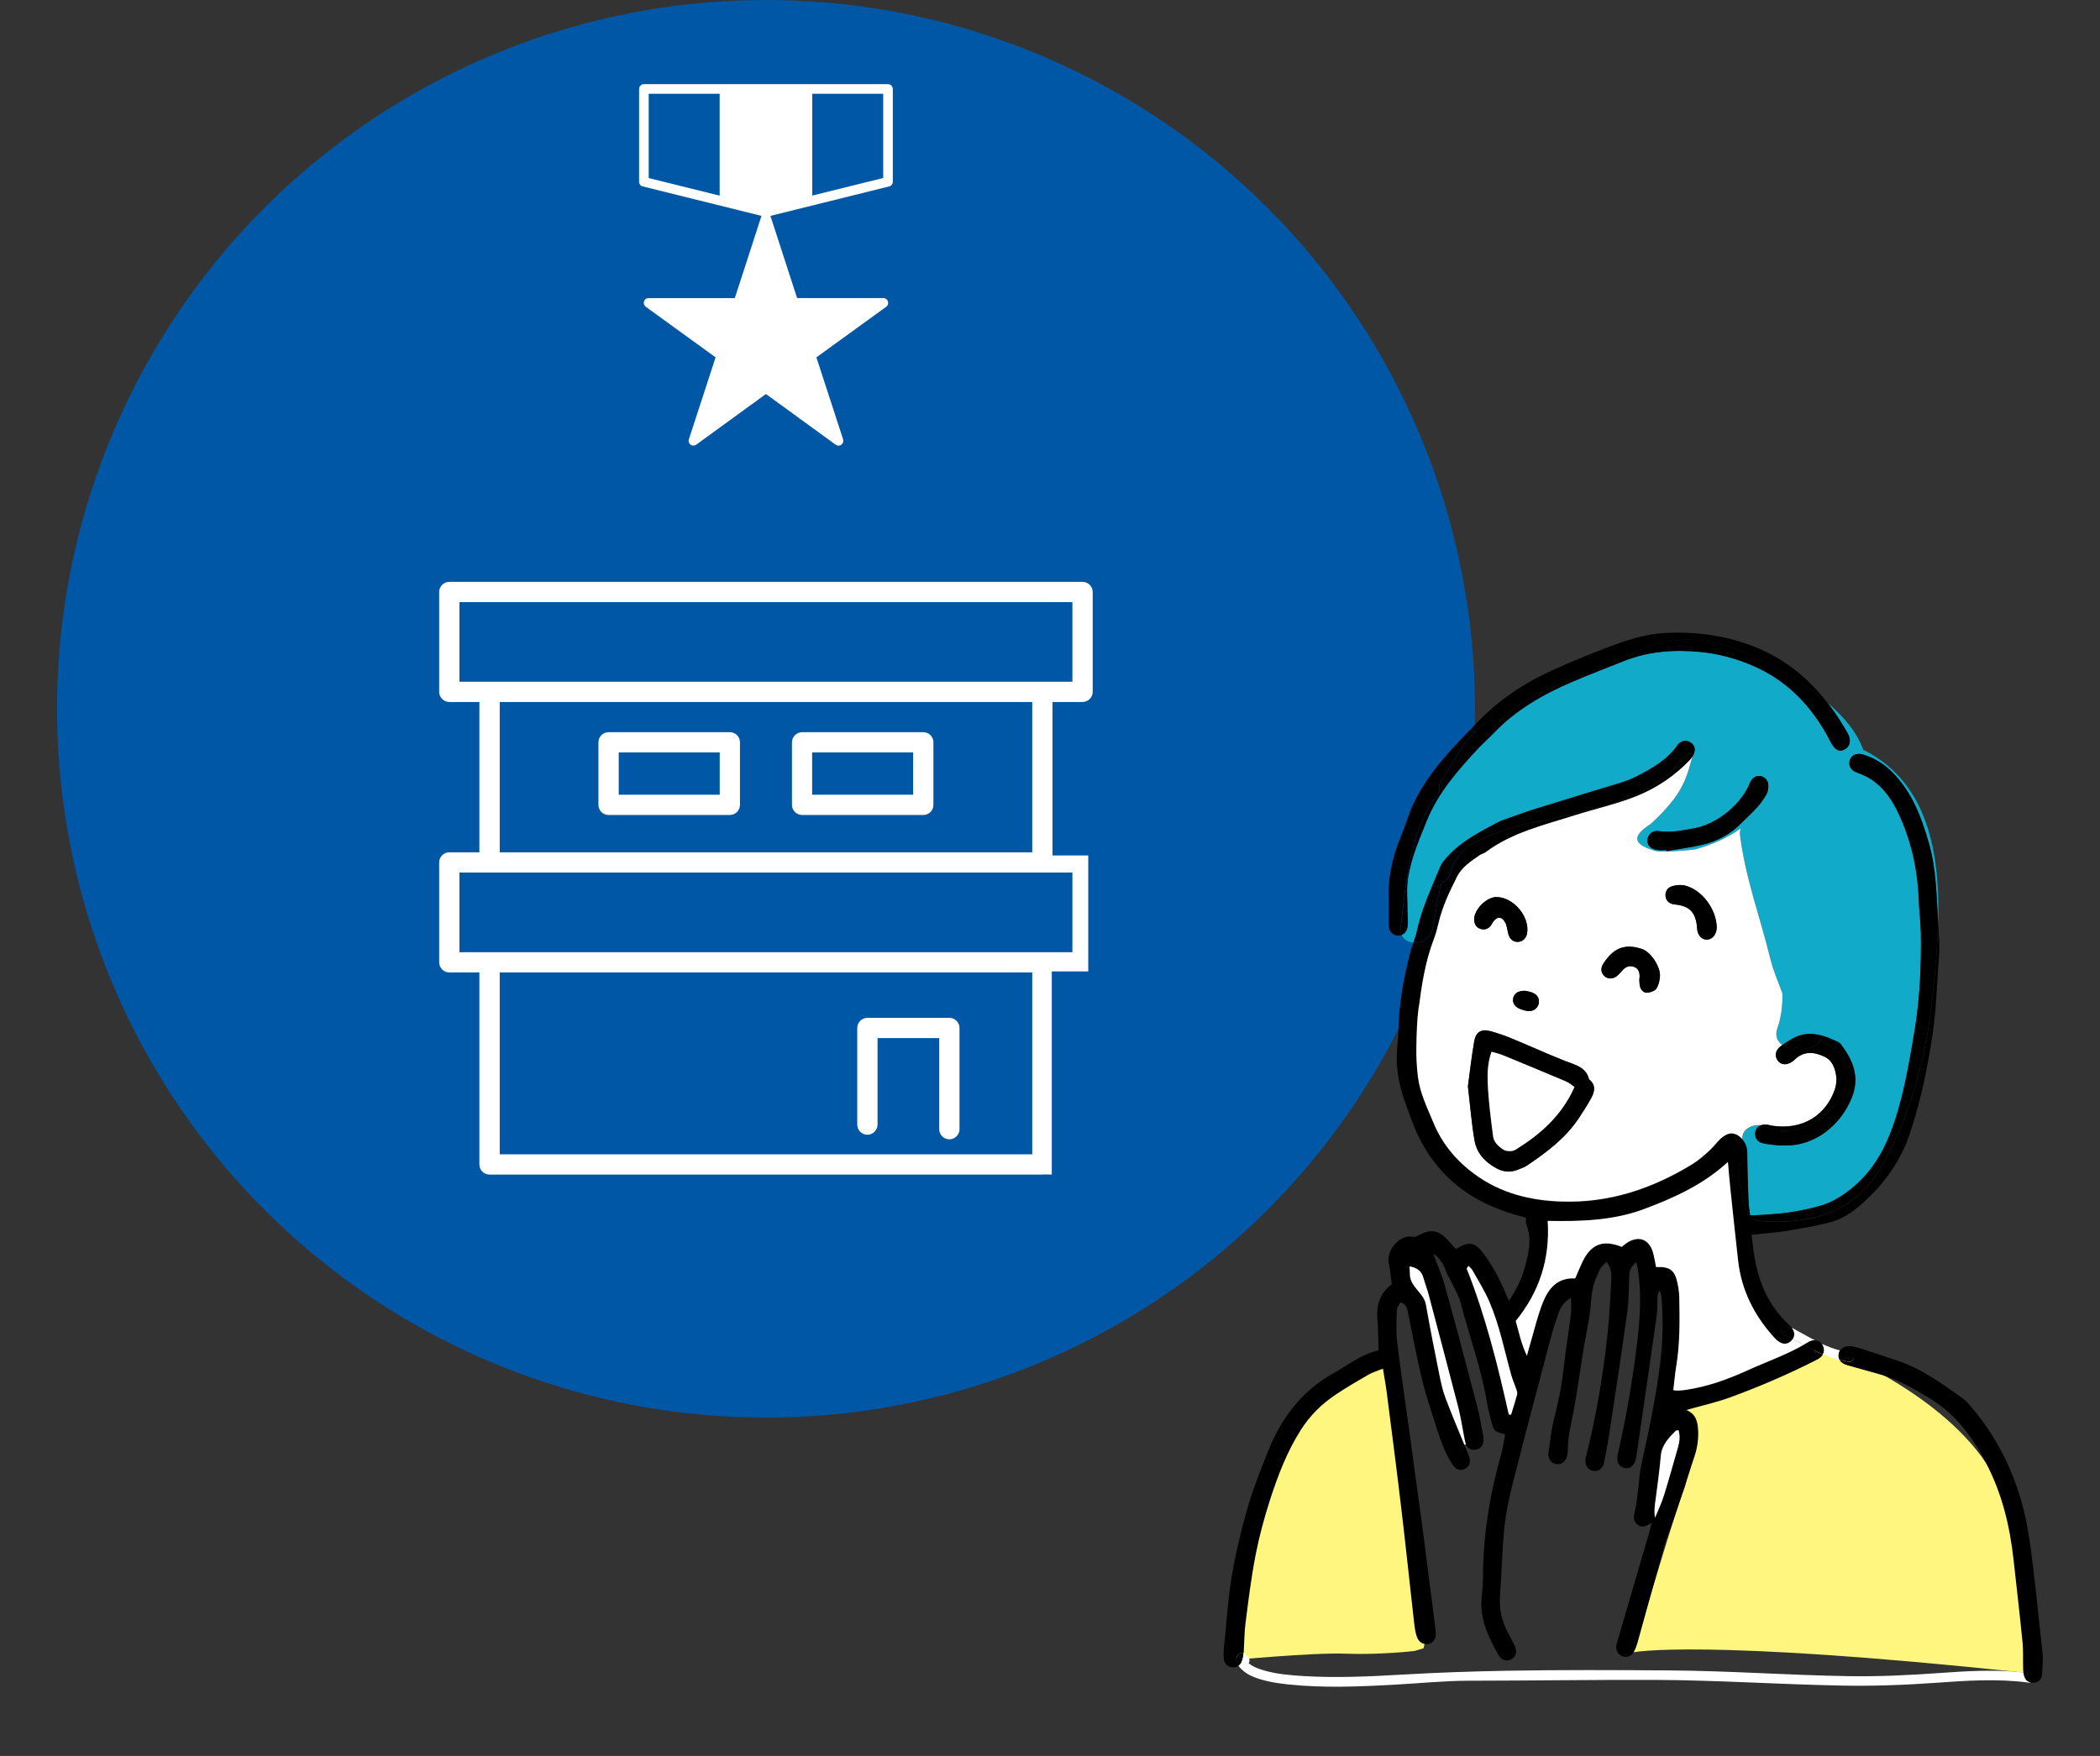 <?xml version="1.0" encoding="UTF-8"?>
<svg id="_レイヤー_2" data-name=" レイヤー 2" xmlns="http://www.w3.org/2000/svg" viewBox="0 0 330 276">
  <rect x="0" y="0" width="330" height="276" fill="#333333" stroke="none"/>
  <defs>
    <style>
      .cls-1 {
        fill: #0057a5;
      }

      .cls-2 {
        fill: #fff67f;
      }

      .cls-3 {
        fill: #fff;
      }

      .cls-4 {
        fill: #11aac8;
      }
    </style>
  </defs>
  <g id="_レイヤー_2-2" data-name=" レイヤー 2-2">
    <g>
      <circle class="cls-1" cx="120.37" cy="111.41" r="111.41"/>
      <path class="cls-3" d="M139.54,13.23h-38.36c-.42,0-.75.34-.75.75v14.59c0,.35.23.65.57.73l18.66,4.63s-.01.03-.01.04l-4.18,12.89h-13.55c-.33,0-.62.19-.72.51-.1.31.01.65.28.85l10.97,7.95-4.2,12.89c-.1.31.01.65.27.84.13.1.29.14.44.14s.31-.05.44-.14l10.96-7.97,10.96,7.97c.27.2.62.2.89,0,.26-.19.37-.53.28-.84l-4.2-12.89,10.97-7.95c.27-.19.38-.53.27-.85-.1-.31-.39-.52-.72-.52h-13.55l-4.18-12.88s-.01-.03-.01-.04l18.66-4.63c.33-.08.57-.38.57-.73v-14.59c0-.42-.34-.75-.76-.75ZM101.94,14.74h11.15v16.01l-11.15-2.76v-13.24h0ZM138.79,27.98l-11.15,2.76V14.74h11.15v13.24Z"/>
      <g>
        <path class="cls-3" d="M171.01,134.46h-5.62v-24.12h4.72c.87,0,1.6-.71,1.6-1.59v-15.7c0-.88-.72-1.59-1.6-1.59h-99.51c-.87,0-1.59.71-1.59,1.59v15.7c0,.87.72,1.59,1.59,1.59h4.73v23.63h-4.73c-.87,0-1.59.71-1.59,1.59v15.7c0,.88.72,1.59,1.59,1.59h4.73v30.18c0,.88.71,1.59,1.59,1.59h86.88c.07,0,.14,0,.21-.02.07,0,1.2.02,1.27.02v-31.93h5.73v-18.24h0ZM72.2,94.64h96.32v12.52h-96.32v-12.52ZM78.53,110.34h83.68v23.63h-83.68v-23.63ZM72.2,137.15h96.32v12.52h-96.32v-12.52ZM78.53,181.44v-28.59h83.68v28.59h-83.68Z"/>
        <path class="cls-3" d="M149.18,159.99h-12.88c-.88,0-1.59.71-1.59,1.59v15.18c0,.88.71,1.6,1.59,1.6s1.6-.72,1.6-1.6v-13.59h9.69v14.32c0,.88.72,1.59,1.59,1.59s1.6-.71,1.6-1.59v-15.91c0-.88-.72-1.59-1.6-1.59h0Z"/>
        <path class="cls-3" d="M114.69,115.09h-19.06c-.88,0-1.59.71-1.59,1.59v9.83c0,.88.71,1.59,1.59,1.59h19.06c.88,0,1.59-.71,1.59-1.59v-9.83c0-.88-.71-1.59-1.59-1.59ZM113.1,124.92h-15.87v-6.66h15.87v6.66Z"/>
        <path class="cls-3" d="M145.1,115.09h-19.05c-.88,0-1.6.71-1.6,1.59v9.83c0,.88.71,1.59,1.6,1.59h19.05c.88,0,1.58-.71,1.58-1.59v-9.83c0-.88-.71-1.59-1.58-1.59ZM143.49,124.92h-15.87v-6.66h15.87v6.66Z"/>
      </g>
      <g>
        <path class="cls-2" d="M317.99,262.89s2.12-20.97-5.83-32.84c-7.94-11.88-25.66-18.48-25.66-18.48l-21.52,10.05s1.28,8.13-.34,12.37c-1.62,4.23-7.93,25.72-7.93,25.72,0,0,10.47-2.2,61.28,3.19h0Z"/>
        <path class="cls-2" d="M224.1,257.41l-5.46-43.51s-9.46,2.94-13.24,7.99c-3.78,5.04-11.14,14.5-10.51,23.33s-1.68,15.76-1.68,15.76c0,0,13.03-1.26,18.29-1.05,5.25.21,10.72-.42,10.72-.42l1.47-.42.42-1.68h0Z"/>
        <path d="M192.95,252.59c.48-5.49,1.72-10.83,3.25-16.09.82-2.79,1.92-5.5,2.99-8.21,2.07-5.25,5.28-9.6,10.29-12.4,2.36-1.32,4.49-3.07,7.15-3.63-.06-1.74-.06-3.37-.18-4.98-.16-2.16.36-4.02,2.26-5.4-.16-1.14-.24-2.27-.49-3.37-.43-1.93,1.8-4.58,3.76-4.1.31.08.74-.12,1.06-.29,1.69-.93,2.91-.79,4.27.59.51.52.99,1.09,1.46,1.62,2.18-1.31,3.03-1.12,4.5.91,1.37,1.89,2.47,3.93,3.34,6.1.13.33.31.65.54,1.13,1.09-1.73,1.93-3.36,2.42-5.11.63-2.28,1.24-4.59.25-6.95-.12-.28,0-.65,0-.95-.17-.08-.26-.13-.35-.16-.33-.09-.67-.17-1-.26-7.89-2.18-13.57-6.86-16.51-14.63-.44-1.16-.88-2.31-1.28-3.48-.89-2.6-1.37-5.25-1.14-8.01.08-.94.2-1.87.21-2.81.04-4.23.84-8.34,1.87-12.42.13-.51.3-1,.48-1.5,1.33.11,2.85-.7,3.06-2.4.04-.33.08-.66.12-.99.12-.25.21-.51.24-.81.19-1.56.47-3.08.84-4.58.05-.22.1-.43.16-.64.67-.22,1.23-.76,1.44-1.67,1.46-6.44,12.82-7.57,17.99-8.86,6.44-1.59,14.34-3.29,18.43-9.01,1-.55.78-1.14,1.75-.58-.04.05-.09.14-.14.27-.1.18-.23.35-.36.5-2.4,2.56-5.3,4.5-8.52,5.78-3.11,1.24-6.42,1.96-9.62,2.98-4.83,1.54-9.83,2.67-14.01,5.8-.27.2-.64.27-.92.46-1.38.94-2.84,1.89-3.6,3.42-1.17,2.33-2.3,4.7-2.9,7.28-.2.86-.43,1.73-.75,2.56-1.32,3.44-1.88,7.06-2.35,10.68-.27,2.05-.33,4.14-.36,6.21-.03,1.57.05,3.15.24,4.71.32,2.58,1.48,4.91,2.46,7.27,1.38,3.32,3.62,5.98,6.52,8.09,4.03,2.93,8.6,4.08,13.5,4.25,7.51.26,14.31-1.99,20.64-5.87.96-.59,1.82-1.35,2.66-2.11.69-.63,1.24-1.42,1.94-2.03.42-.36,1.02-.7,1.54-.7.66,0,1.26.37,1.71.91,0,.07,0,.14.01.22.12,1,.24,2,.35,2.99-.84.6-1.2,1.67-.99,2.73.35,1.69.75,3.36,1.08,5.05.09.42.3.79.59,1.08.54.54,1.34.82,2.1.75.04,0,.06.02.11.02,7.36.53,14.24-1.37,18.26-8.02,5.11-8.43,7.54-18.67,8.49-28.38.32-3.26.66-6.86.75-10.52,0,.13.02.26.02.39.1,1.58.26,3.17.13,4.74-.33,4.13-.4,8.28-1.02,12.4-.79,5.29-1.85,10.49-3.55,15.57-1.33,3.96-3.55,7.26-6.5,10.11-1.71,1.65-3.57,3.21-5.91,3.84-2.28.62-4.62,1-6.96,1.39-1.79.29-3.61.41-5.52.61.09.74.17,1.36.24,1.99.54,4.71,2.11,8.93,5.69,12.21.14.13.27.28.38.44-.18-.1-.35-.19-.53-.28-.86-.44-1.62.86-.76,1.3.48.25.96.5,1.44.76-.06.09-.12.17-.2.25-.5.51-1.13.64-1.76.29-.38-.21-.72-.52-1.01-.85-3.09-3.43-5.09-7.38-5.61-12.02-.42-3.78-.82-7.56-1.22-11.34-.14-1.31-.24-2.62-.38-4.16-3.92,3.6-8.5,5.65-13.2,7.41-4.82,1.8-9.92,1.95-15.12,1.85.38,5.98-1.3,11.16-5.02,15.73.5,1.71.83,3.5,1.76,5.47.25-.89.39-1.45.56-2.01.6-2.03,1.09-4.12,1.84-6.09.88-2.31,2.25-4.21,5.19-4.06.37-.84.72-1.71,1.12-2.56,1.35-2.84,3.25-3.57,6.2-2.4.26-.2.51-.44.8-.63,1.84-1.2,3.5-.59,4.11,1.53.21.75.32,1.53.48,2.28,2.14-.11,2.95.48,3.36,2.5.16.77.28,1.56.29,2.35.07,3.61.11,7.21-.49,10.8-.2,1.2-.29,2.42-.45,3.7.33.03.51.08.7.07.44-.02.89-.06,1.33-.13,3.35-.5,6.5-1.64,9.57-3.03,2.95-1.35,6.04-2.41,8.87-4.03,1,.53,2,1.05,3.03,1.48-.19.31-.5.6-.95.82-4.4,2.25-8.94,4.2-13.57,5.9-2.23.82-4.58,1.33-6.96,2.01,1.63.63,1.84,2,1.88,3.51.03,1.36-.19,2.65-.63,3.92-.56,1.63-1.04,3.29-1.59,4.93-.64,1.92-1.3,3.83-1.96,5.74-.36,1.03-.79,2.02-1.09,3.07-1.42,5.04-2.79,10.09-4.19,15.13-.17.61-.38,1.24-.69,1.78-.4.68-1.15.88-1.8.61-.65-.27-1.02-.93-.92-1.69.03-.19.1-.38.15-.57,1.65-5.64,3.3-11.28,4.95-16.92.15-.51.28-1.02.49-1.79-.88.54-1.61.88-2.31.26-.77-.68-.47-1.51-.31-2.34.2-1.01.33-2.05.46-3.07.18-1.37.22-2.77.53-4.11,1.17-5.25,2.29-10.51,2.94-15.87.42-3.5.5-6.99.18-10.5-.03-.29-.16-.57-.25-.86-.28.36-.34.68-.36.99-.05,1.04,0,2.09-.14,3.11-1.03,7.29-2.1,14.57-3.16,21.85-.06.38-.14.79-.32,1.13-.32.63-.88.96-1.59.78-.7-.17-1.08-.67-1.1-1.4,0-.29.03-.6.1-.88,1.36-5.93,2.38-11.91,3.08-17.96.42-3.6.61-7.19.08-10.78-.06-.43-.18-.84-.29-1.33-1,1.02-1.04,1.16-1.1,2.39-.08,1.83-.05,3.67-.3,5.47-.88,6.31-1.84,12.61-2.8,18.91-.24,1.56-.52,3.12-.83,4.67-.21,1.04-.9,1.54-1.76,1.38-.84-.15-1.29-.89-1.17-1.93.02-.15.06-.29.1-.43,1.56-6.14,2.6-12.38,3.3-18.66.34-2.99.48-6,.65-9.01.05-.91,0-1.87-.76-2.8-.37.39-.8.67-.99,1.08-.45.98-.93,1.98-1.15,3.03-.29,1.39-.3,2.84-.52,4.25-.29,1.9-.7,3.79-1.01,5.69-.49,3.02-.89,6.06-1.44,9.07-.4,2.18-1,4.33-.96,6.58,0,.24-.04.5-.1.73-.24.92-.92,1.46-1.68,1.35-.84-.11-1.4-.87-1.26-1.87.24-1.71.42-3.44.84-5.11.68-2.69,1.24-5.38,1.54-8.14.31-2.85.79-5.67,1.15-8.52.09-.75,0-1.53,0-2.52-1.11.67-1.6,1.44-1.92,2.32-.42,1.21-.84,2.43-1.17,3.67-2.01,7.59-4.03,15.18-5.96,22.79-.61,2.39-1.15,4.81-1.41,7.26-.37,3.59-.42,7.2-.69,10.79-.15,1.99.24,3.83,1.13,5.59.4.8.85,1.57,1.21,2.38.39.89.13,1.67-.59,2.05-.22.11-.46.17-.68.17-.5,0-.99-.29-1.33-.88-1.59-2.82-2.98-5.71-2.62-9.09.1-.99.2-1.97.2-2.96,0-6.62,1.05-13.08,2.84-19.45.29-1.03.44-2.11.65-3.16-1.77-.47-1.78-.47-2.23-2.25-.23-.91-.48-1.82-.63-2.74-.88-5.33-2.76-10.4-4.12-15.6-.32-1.27-1.05-2.42-1.61-3.63-.24-.52-.6-1-.76-1.54-.32-1.02-1.11-2.13-1.96-2.67.59,1.61,1.35,3.33,1.85,5.12,1.73,6.23,3.38,12.49,5.02,18.74.41,1.57.68,3.19.99,4.79.07.33.07.7,0,1.03-.12.64-.52,1.06-1.18,1.16-.65.1-1.19-.13-1.49-.73-.02-.04-.04-.09-.06-.13-.12-.31-.18-.66-.25-1-.32-1.6-.55-3.22-.95-4.79-1.53-5.93-3.1-11.85-4.67-17.77-.23-.86-.56-1.68-.79-2.54-.3-1.11-1.03-1.66-2.2-1.84.03.41.07.75.06,1.1,0,.8.25,1.4.76,2.09.64.88,1.56,1.62,1.77,2.84.63,3.6,1.34,7.18,2.06,10.76.27,1.3.53,2.62,1,3.86.94,2.48,1.96,4.93,2.98,7.39.23.55.46,1.11.69,1.66.34.84.22,1.54-.41,1.99-.67.47-1.51.37-2.07-.44-.56-.8-1-1.7-1.39-2.59-.44-1-.79-2.02-1.12-3.06-.82-2.63-1.73-5.25-2.38-7.93-.84-3.45-1.46-6.95-2.19-10.43-.14-.66-.25-1.37-1.21-1.6-.19.4-.52.78-.53,1.17-.05,1.63-.16,3.28.03,4.89.53,4.51,1.21,9,1.83,13.5.73,5.38,1.48,10.77,2.2,16.15.7,5.33,1.37,10.68,2.05,16.01.13,1.02-.3,1.78-1.13,1.96-.84.19-1.59-.27-1.89-1.26-.2-.66-.3-1.35-.38-2.04-.68-6.04-1.31-12.08-2.03-18.11-.71-6.03-1.5-12.05-2.27-18.08-.15-1.2-.38-2.38-.6-3.77-.9.37-1.62.57-2.25.93-1.75,1.01-3.51,2.03-5.19,3.16-2.2,1.47-4.04,3.29-5.47,5.55-2.15,3.37-3.55,7.05-4.78,10.81-.93,2.86-1.72,5.78-2.3,8.73-.69,3.53-1.14,7.11-1.59,10.68-.21,1.61-.2,3.24-.31,4.86-.35-.11-.65,0-.89.31-.41.54-.28,1.13.08,1.67-.31.22-.69.3-1.14.21-.66-.12-1.06-.56-1.15-1.2-.08-.48-.07-.99-.03-1.47.2-2.26.44-4.52.64-6.78h.01ZM237.1,222.36c.12,0,.24,0,.36,0,.32-1.05.66-2.09.94-3.15.07-.25-.03-.57-.12-.84-.25-.74-.58-1.45-.79-2.2-1.09-3.89-1.85-7.88-3.47-11.61-.74-1.71-1.75-3.3-2.66-4.93-.13-.23-.37-.41-.6-.65-.14.24-.3.38-.27.46,2.95,7.42,4.87,15.14,6.61,22.92h0ZM261.46,235.06c.78-2.49,1.46-5,2.19-7.51.26-.89.39-1.79.1-2.74-.2.04-.38,0-.46.1-1.08,1.12-2.18,2.19-2.32,3.92-.21,2.4-.56,4.78-.86,7.17-.1.82-.21,1.64-.04,2.55.47-1.16,1.03-2.3,1.4-3.5h0Z"/>
        <path d="M194.54,260.15c-.41.54-.28,1.13.08,1.67.19-.13.35-.32.48-.56.18-.34.28-.74.31-1.12,0-.1,0-.2.02-.3-.35-.11-.65,0-.89.31h0Z"/>
        <path class="cls-3" d="M195.1,261.26c-.13.24-.29.42-.48.56.48.71,1.38,1.32,1.96,1.58,1.83.83,3.84,1.14,5.82,1.36,5.61.59,11.31.35,16.93.03,3.81-.21,7.62-.6,11.44-.61,9.74-.01,19.49-.16,29.24-.13,9.76.04,19.49.7,29.25.89,4.93.1,9.84-.07,14.75-.42,4.93-.35,9.87-.7,14.79-.04.12.02.24,0,.33-.03-.5-.1-.87-.46-1.04-1-.06-.18-.09-.37-.12-.57-4.45-.5-8.91-.22-13.37.1-4.72.34-9.44.56-14.18.48-9.37-.15-18.72-.84-28.11-.9-8.5-.06-17-.1-25.5.05-5.44.1-10.88.28-16.32.6-5.18.3-10.4.55-15.59.24-2.12-.13-4.29-.3-6.34-.91-.73-.22-1.47-.47-2.09-.92-.08-.06-.17-.13-.25-.2.2-.33.2-.79-.23-1.05-.15-.09-.21-.39-.45-.5-.05-.02-.09-.04-.14-.05,0,.1,0,.2-.02.3-.03.38-.13.79-.31,1.12l.03.02Z"/>
        <path d="M220.1,131.59c-1.35,3.29-2.08,6.69-1.86,10.25,0,1.24-.04,2.47,0,3.7.04.92.69,1.54,1.49,1.53.18,0,.35-.03.5-.09-.14-.33-.2-.73-.14-1.2.31-2.57.6-5.56,1.12-8.58.81-4.68,2.17-9.42,5.01-12.73-.2-.58-.14-1.26.35-1.96,1.72-2.46,3.01-5.29,5.09-7.45l-.51-.49c-2.04,2.12-4.09,4.23-5.86,6.6-1.69,2.28-3.16,4.65-4.05,7.36-.34,1.03-.73,2.05-1.14,3.05h0Z"/>
        <path d="M220.1,145.78c-.06.47,0,.87.14,1.2.51-.19.89-.67.96-1.32.07-.73,0-1.48,0-2.22,0-.89,0-1.78-.05-2.66-.06-1.22.05-2.4.26-3.55l-.18-.03c-.52,3.02-.81,6.01-1.12,8.58h-.01Z"/>
        <path class="cls-4" d="M221.2,143.44c0-.89,0-1.78-.05-2.66-.06-1.22.05-2.4.26-3.55.52-2.8,1.69-5.45,2.75-8.11,1.79-4.5,4.94-8.05,8.17-11.53.77-.83,1.64-1.57,2.43-2.4,3.48-3.64,7.76-6.07,12.33-8.03,1.35-.58,2.72-1.13,4.09-1.67,1.33-.53,2.67-1.05,4-1.58,3.9-1.56,7.95-1.84,12.09-1.43,2.57.25,5.03.89,7.44,1.84,5.96,2.35,10.07,6.64,12.94,12.23.65,1.27,1.33,1.72,2.21,1.26.88-.45,1.12-1.46.49-2.58-.96-1.68-1.99-3.27-3.13-4.74,2.5,2.15,4.64,4.64,5.58,7.39.1.04.21.07.32.13,10.01,5.2,11.73,16.38,11.45,27-.25-4.2-.27-8.43-1.46-12.53-1.16-4.03-2.6-7.87-5.61-10.96-1.31-1.34-2.81-2.32-4.59-2.88-1.08-.34-1.93,0-2.21.85-.26.8.12,1.62,1.13,1.96,3.62,1.19,5.5,4.02,6.91,7.27,1.77,4.08,2.65,8.36,2.8,12.81.06,1.73.31,3.45.33,5.18.07,5.14-.15,10.28-1,15.36-.57,3.45-1.17,6.92-2.01,10.31-.64,2.58-1.45,5.16-2.58,7.55-1.76,3.73-4.46,6.8-8.13,8.77-1.44.78-3.15,1.13-4.78,1.49-2.7.58-5.46.75-8.34.87-.09-.8-.22-1.53-.25-2.25-.09-2.57-.19-5.13-.2-7.7,0-.71-.3-1.46-.78-2.03-.06-1.57,1.52-2.31,2.9-2.19-.44.17-.74.52-.86.99-.17.72.21,1.53,1.01,1.76.85.24,1.75.28,2.62.39.24.03.49,0,.68,0,5.19.24,9.22-3.4,10.86-7.54,1.27-3.21.19-5.87-1.76-8.38-.09-.12-.2-.24-.33-.29-.83-.4-1.67-.77-2.51-1.02-1.56-.45-3.14-.48-4.8.48-.52.3-1.04.62-1.53.97-.76-.52-1.18-1.42-.78-2.58.64-1.78.82-3.62.82-5.48-.68-1.87-1.47-3.71-1.9-5.43-1.6-6.52-3.92-12.7-4.77-19.42-.06-.45,0-.83.13-1.15-2.04,1.53-4.55,2.59-7.09,3.31-1.6.26-5.59.48-6.37.26-3.33-.97-3.87-2.19-.81-4.17.24-.16,3.81-3.4,5.05-6.08.97-1.79,1.34-3.84,1.63-4.62.05-.09.1-.18.14-.27.06-.12.11-.25.14-.38.18-.62-.05-1.2-.6-1.55-.6-.39-1.22-.33-1.78.13-.08.06-.16.13-.21.21-1.62,2.38-4.06,3.75-6.52,5.01-1.69.86-3.61,1.31-5.44,1.88-3.57,1.12-7.17,2.18-10.74,3.31-1.46.46-2.89,1-4.33,1.51-.42.15-.85.28-1.24.49-2.82,1.52-5.71,2.94-7.9,5.37-.43.47-.89.96-1.13,1.53-.43,1.04-.87,2.07-1.31,3.11-.96,2.28-1.86,4.59-2.38,7.03-.13.64-.36,1.26-.58,1.89-.8-.06-1.53-.46-1.85-1.2.51-.19.89-.67.96-1.32.07-.73,0-1.48,0-2.22l-.02.02ZM261.88,133.62s0,.1.02.15c1.89-.33,3.81-.56,5.67-1,2.29-.55,4.33-1.62,6.01-3.33.83-.84,1.73-1.63,2.52-2.51.56-.62,1.05-1.31,1.47-2.03.23-.4.32-.94.32-1.41,0-.83-.59-1.45-1.33-1.52-.66-.07-1.28.36-1.57,1.1-1.29,3.29-5.09,6.44-8.68,7.11-1.84.34-3.67.74-5.58.46-1.01-.15-1.74.48-1.84,1.31-.1.9.52,1.54,1.66,1.66.44.04.89,0,1.33,0h0Z"/>
        <path d="M221.23,137.2l.18.03c.52-2.8,1.69-5.45,2.75-8.11,1.79-4.5,4.94-8.05,8.17-11.53.77-.83,1.64-1.57,2.43-2.4,3.48-3.64,7.76-6.07,12.33-8.03,1.35-.58,2.72-1.13,4.09-1.67l-.03-.07c-.12.03-.22.04-.35.08-4.92,1.65-11.51,3.91-15.32,8.04-.72-.31-1.57-.33-2.22.14-.58.42-1.1.88-1.58,1.38-2.08,2.17-3.38,4.99-5.09,7.45-.49.69-.54,1.37-.35,1.96-2.84,3.31-4.2,8.05-5.01,12.73h0Z"/>
        <path class="cls-3" d="M221.49,199.06c.03.41.07.75.06,1.1,0,.8.25,1.4.76,2.09.64.88,1.56,1.62,1.77,2.84.63,3.6,1.34,7.18,2.06,10.76.27,1.3.53,2.62,1,3.86.94,2.48,1.96,4.93,2.98,7.39l.24-.1c-.12-.31-.18-.66-.25-1-.32-1.6-.55-3.22-.95-4.79-1.53-5.93-3.1-11.85-4.67-17.77-.23-.86-.56-1.68-.79-2.54-.3-1.11-1.03-1.66-2.2-1.84h-.01Z"/>
        <path d="M222.67,146.29c-.13.64-.36,1.26-.58,1.89,1.33.11,2.85-.7,3.06-2.4.04-.33.08-.66.12-.99.12-.25.21-.51.24-.81.19-1.56.47-3.08.84-4.58l-1.3-.14c-.96,2.28-1.86,4.59-2.38,7.03h0Z"/>
        <path class="cls-3" d="M222.95,158.34c.48-3.62,1.03-7.24,2.35-10.68.32-.83.55-1.7.75-2.56.6-2.58,1.73-4.94,2.9-7.28.76-1.53,2.22-2.47,3.6-3.42.28-.19.65-.25.92-.46,4.18-3.12,9.18-4.26,14.01-5.8,3.2-1.02,6.51-1.74,9.62-2.98,3.21-1.28,6.11-3.22,8.52-5.78.13-.15.26-.32.36-.5-.29.77-.66,2.83-1.63,4.62-1.23,2.68-4.81,5.92-5.05,6.08-3.05,1.98-2.52,3.2.81,4.17.78.23,4.77,0,6.37-.26,2.54-.72,5.05-1.78,7.09-3.31-.13.32-.19.7-.13,1.15.85,6.71,3.17,12.89,4.77,19.42.43,1.72,1.21,3.57,1.9,5.43,0,1.86-.17,3.7-.82,5.48-.41,1.15.02,2.06.78,2.58-.11.08-.22.16-.33.25-.79.63-.91,1.54-.37,2.22.5.65,1.28.73,2.12.22.17-.1.33-.22.47-.35,1.47-1.47,3.14-1.28,4.79-.48,1.15.56,1.59,1.75,1.77,2.91.12.75.03,1.6-.23,2.32-1.4,3.88-4.91,6.31-9.76,5.61-.34-.05-.67-.17-1.02-.19-.31-.02-.59.02-.83.11-1.38-.12-2.96.62-2.9,2.19-.45-.54-1.05-.9-1.71-.91-.52,0-1.12.34-1.54.7-.71.61-1.25,1.4-1.94,2.03-.84.75-1.7,1.52-2.66,2.11-6.33,3.88-13.12,6.14-20.64,5.87-4.9-.17-9.47-1.32-13.5-4.25-2.9-2.12-5.15-4.77-6.52-8.09-.98-2.37-2.14-4.7-2.46-7.27-.19-1.56-.27-3.15-.24-4.71.03-2.07.09-4.16.36-6.21l.02.02ZM231.71,179.28c.34,2,1.7,3.43,3.48,4.37,1.04.56,2.17.67,3.3.2.45-.19.95-.33,1.36-.6,3.09-2.06,6.06-4.27,8.17-7.41.71-1.06,1.41-2.15,2.02-3.27.56-1.01.74-2.07-.35-2.93-.49-1.97-2.22-2.26-3.77-2.88-2.84-1.13-5.63-2.4-8.46-3.57-1.05-.43-2.13-.8-3.22-1.11-1.45-.41-2.33.07-2.59,1.59-.43,2.43-.69,4.89-.99,7.06.36,3.04.57,5.81,1.04,8.53v.02ZM232.71,146.03c.64.18,1.17-.04,1.57-.55.12-.15.19-.35.3-.51.65-.96,1.45-.96,1.98.09.26.51.3,1.13.45,1.7.21.86.79,1.34,1.56,1.29.75-.05,1.31-.62,1.42-1.46.34-2.61-2.19-5.55-4.8-5.58-1.59-.02-3.61,2.03-3.53,3.59.04.7.35,1.24,1.06,1.44h0ZM240.07,158.91c.81.11,1.52-.37,1.71-1.1.2-.74-.14-1.45-.95-1.78-.45-.18-.95-.24-1.2-.3-1.08.02-1.64.39-1.82,1.07-.19.75.15,1.41.98,1.76.41.17.84.3,1.28.36h0ZM254.04,153.45c.31-.24.57-.54.83-.84.53-.61,1.14-.94,1.95-.62.68.27.95.92.79,1.99.04.38,0,.79.13,1.16.18.56.62.97,1.21.89.49-.07,1.12-.29,1.35-.66.35-.55.51-1.28.55-1.94.09-1.47-1.43-3.83-2.88-4.29-2.06-.66-3.71-.4-5.1,1.13-.39.43-.77.91-1.04,1.42-.31.61-.25,1.25.3,1.75.51.47,1.27.49,1.9.02h0ZM263.18,142.17c2.2.21,3.19,1.14,3.46,3.26.04.29.03.59.09.88.18.87.77,1.4,1.49,1.38.71,0,1.31-.57,1.49-1.41.04-.19.05-.39.06-.47-.05-2.93-2.34-5.96-5.03-6.62-.63-.15-1.38-.06-2.02.12-.75.21-1.1.94-.99,1.62.11.71.62,1.15,1.45,1.22v.02Z"/>
        <path d="M225.04,139.26l1.3.14c.05-.22.1-.43.16-.64.67-.22,1.23-.76,1.44-1.67,1.46-6.44,12.82-7.57,17.99-8.86,6.44-1.59,14.34-3.29,18.43-9.01,1-.55.78-1.14,1.75-.58.06-.12.11-.25.14-.38.18-.62-.05-1.2-.6-1.55-.6-.39-1.22-.33-1.78.13-.08.06-.16.13-.21.21-1.62,2.38-4.06,3.75-6.52,5.01-1.69.86-3.61,1.31-5.44,1.88-3.57,1.12-7.17,2.18-10.74,3.31-1.46.46-2.89,1-4.33,1.51-.42.15-.85.28-1.24.49-2.82,1.52-5.71,2.94-7.9,5.37-.43.47-.89.96-1.13,1.53-.43,1.04-.87,2.07-1.31,3.11h0Z"/>
        <path class="cls-3" d="M230.76,198.97c-.14.24-.3.38-.27.46,2.95,7.42,4.87,15.14,6.61,22.92.12,0,.24,0,.36,0,.32-1.05.66-2.09.94-3.15.07-.25-.03-.57-.12-.84-.25-.74-.58-1.45-.79-2.2-1.09-3.89-1.85-7.88-3.47-11.61-.74-1.71-1.75-3.3-2.66-4.93-.13-.23-.37-.41-.6-.65h0Z"/>
        <path d="M234.26,162.09c1.09.31,2.17.68,3.22,1.11,2.83,1.17,5.62,2.44,8.46,3.57,1.55.62,3.28.91,3.77,2.88,1.09.86.91,1.91.35,2.93-.61,1.12-1.31,2.21-2.02,3.27-2.12,3.14-5.09,5.34-8.17,7.41-.41.27-.9.4-1.36.6-1.13.47-2.25.36-3.3-.2-1.78-.95-3.14-2.37-3.48-4.37-.47-2.72-.69-5.49-1.04-8.53.3-2.17.56-4.63.99-7.06.27-1.52,1.15-2,2.59-1.59v-.02ZM234.62,178.6c.12.96.88,1.65,1.7,2.15.3.18.75.2,1.12.18.28,0,.58-.13.83-.29,3.87-2.41,7.18-5.35,9.14-9.79-.45-.3-.85-.66-1.32-.86-3.31-1.4-6.64-2.78-9.97-4.15-.53-.22-1.11-.34-1.75-.53-.57,1.62-.66,3.23-.6,4.76.11,2.85.48,5.69.85,8.53h0Z"/>
        <path d="M231.15,114.58l.51.49c.48-.5,1-.97,1.58-1.38.65-.47,1.5-.45,2.22-.14,3.82-4.14,10.4-6.39,15.32-8.04.12-.04.23-.05.35-.08,4.82-2.74,9.62-5.18,15.34-4.86,4.08.23,7.94,1.99,11.5,3.87,2.65,1.39,6.21,3.48,9.23,6.07-3.2-4.14-7.23-7.38-12.52-9.24-4.33-1.53-8.77-2.02-13.27-1.76-2.28.13-4.6.75-6.77,1.51-3.62,1.28-7.19,2.75-10.69,4.33-4.44,2.01-8.44,4.68-11.85,8.24-.32.33-.64.66-.96,1h.01Z"/>
        <path d="M235.18,140.99c-1.59-.02-3.61,2.03-3.53,3.59.04.7.35,1.24,1.06,1.44.64.18,1.17-.04,1.57-.55.12-.15.19-.35.3-.51.65-.96,1.45-.96,1.98.09.26.51.3,1.13.45,1.7.21.86.79,1.34,1.56,1.29.75-.05,1.31-.62,1.42-1.46.34-2.61-2.19-5.55-4.8-5.58h0Z"/>
        <path class="cls-3" d="M234.38,165.31c-.57,1.62-.66,3.23-.6,4.76.11,2.85.48,5.69.85,8.53.12.96.88,1.65,1.7,2.15.3.18.75.2,1.12.18.28,0,.58-.13.83-.29,3.87-2.41,7.18-5.35,9.14-9.79-.45-.3-.85-.66-1.32-.86-3.31-1.4-6.64-2.78-9.97-4.15-.53-.22-1.11-.34-1.75-.53h0Z"/>
        <path d="M237.81,156.79c-.19.75.15,1.41.98,1.76.41.17.84.3,1.28.36.81.11,1.52-.37,1.71-1.1.2-.74-.14-1.45-.95-1.78-.45-.18-.95-.24-1.2-.3-1.08.02-1.64.39-1.82,1.07h0Z"/>
        <path class="cls-3" d="M238.18,207.63c.5,1.71.83,3.5,1.76,5.47.25-.89.39-1.45.56-2.01.6-2.03,1.09-4.12,1.84-6.09.88-2.31,2.25-4.21,5.19-4.06.37-.84.72-1.71,1.12-2.56,1.35-2.84,3.25-3.57,6.2-2.4.26-.2.51-.44.8-.63,1.84-1.2,3.5-.59,4.11,1.53.21.75.32,1.53.48,2.28,2.14-.11,2.95.48,3.36,2.5.16.77.28,1.56.29,2.35.07,3.61.11,7.21-.49,10.8-.2,1.2-.29,2.42-.45,3.7.33.03.51.08.7.07.44-.02.89-.06,1.33-.13,3.35-.5,6.5-1.64,9.57-3.03,2.95-1.35,6.04-2.41,8.87-4.03-.57-.3-1.14-.62-1.71-.92-.06.09-.12.17-.2.25-.5.51-1.13.64-1.76.29-.38-.21-.72-.52-1.01-.85-3.09-3.43-5.09-7.38-5.61-12.02-.42-3.78-.82-7.56-1.22-11.34-.14-1.31-.24-2.62-.38-4.16-3.92,3.6-8.5,5.65-13.2,7.41-4.82,1.8-9.92,1.95-15.12,1.85.38,5.98-1.3,11.16-5.02,15.73h0Z"/>
        <path d="M251.13,105.42l.03.07c1.33-.53,2.67-1.05,4-1.58,3.9-1.56,7.95-1.84,12.09-1.43,2.57.25,5.03.89,7.44,1.84,5.96,2.35,10.07,6.64,12.94,12.23.65,1.27,1.33,1.72,2.21,1.26.88-.45,1.12-1.46.49-2.58-.96-1.68-1.99-3.27-3.13-4.74-3.02-2.59-6.58-4.68-9.23-6.07-3.56-1.88-7.42-3.63-11.5-3.87-5.72-.32-10.52,2.12-15.34,4.86h0Z"/>
        <path d="M251.84,151.68c-.31.61-.25,1.25.3,1.75.51.47,1.27.49,1.9.02.31-.24.57-.54.83-.84.53-.61,1.14-.94,1.95-.62.68.27.95.92.79,1.99.04.38,0,.79.13,1.16.18.56.62.97,1.21.89.49-.07,1.12-.29,1.35-.66.35-.55.51-1.28.55-1.94.09-1.47-1.43-3.83-2.88-4.29-2.06-.66-3.71-.4-5.1,1.13-.39.43-.77.91-1.04,1.42h0Z"/>
        <path d="M258.88,131.96c-.1.9.52,1.54,1.66,1.66.44.04.89,0,1.33,0,0,.05,0,.1.02.15,1.89-.33,3.81-.56,5.67-1,2.29-.55,4.33-1.62,6.01-3.33.83-.84,1.73-1.63,2.52-2.51.56-.62,1.05-1.31,1.47-2.03.23-.4.32-.94.32-1.41,0-.83-.59-1.45-1.33-1.52-.66-.07-1.28.36-1.57,1.1-1.29,3.29-5.09,6.44-8.68,7.11-1.84.34-3.67.74-5.58.46-1.01-.15-1.74.48-1.84,1.31h0Z"/>
        <path class="cls-3" d="M260.12,236.01c-.1.82-.21,1.64-.04,2.55.47-1.16,1.03-2.3,1.4-3.5.78-2.49,1.46-5,2.19-7.51.26-.89.39-1.79.1-2.74-.2.04-.38,0-.46.1-1.08,1.12-2.18,2.19-2.32,3.92-.21,2.4-.56,4.78-.86,7.17h0Z"/>
        <path d="M262.73,139.32c-.75.21-1.1.94-.99,1.62.11.71.62,1.15,1.45,1.22,2.2.21,3.19,1.14,3.46,3.26.04.29.03.59.09.88.18.87.77,1.4,1.49,1.38.71,0,1.31-.57,1.49-1.41.04-.19.05-.39.06-.47-.05-2.93-2.34-5.96-5.03-6.62-.63-.15-1.38-.06-2.02.12v.02Z"/>
        <path d="M265.99,118.91c.05-.09.1-.18.14-.27-.04.05-.09.14-.14.27Z"/>
        <path d="M274.16,182.3c-.84.6-1.2,1.67-.99,2.73.35,1.69.75,3.36,1.08,5.05.09.42.3.79.59,1.08l.17-.09c-.09-.8-.22-1.53-.25-2.25-.09-2.57-.19-5.13-.2-7.7,0-.71-.3-1.46-.78-2.03,0,.07,0,.14.01.22.12,1,.24,2,.35,2.99h.02Z"/>
        <path d="M275.01,191.06l-.17.09c.54.54,1.34.82,2.1.75.04,0,.06.02.11.02,7.36.53,14.24-1.37,18.26-8.02,5.11-8.43,7.54-18.67,8.49-28.38.32-3.26.66-6.86.75-10.52-.25-4.2-.27-8.43-1.46-12.53-1.16-4.03-2.6-7.87-5.61-10.96-1.31-1.34-2.81-2.32-4.59-2.88-1.08-.34-1.93,0-2.21.85-.26.8.12,1.62,1.13,1.96,3.62,1.19,5.5,4.02,6.91,7.27,1.77,4.08,2.65,8.36,2.8,12.81.06,1.73.31,3.45.33,5.18.07,5.14-.15,10.28-1,15.36-.57,3.45-1.17,6.92-2.01,10.31-.64,2.58-1.45,5.16-2.58,7.55-1.76,3.73-4.46,6.8-8.13,8.77-1.44.78-3.15,1.13-4.78,1.49-2.7.58-5.46.75-8.34.87h0Z"/>
        <path d="M275.84,177.89c-.17.72.21,1.53,1.01,1.76.85.24,1.75.28,2.62.39.24.03.49,0,.68,0,5.19.24,9.22-3.4,10.86-7.54,1.27-3.21.19-5.87-1.76-8.38-.09-.12-.2-.24-.33-.29-.83-.4-1.67-.77-2.51-1.02l-.21.78c.12.08.25.16.39.22,9.47,4.45-1.33,16.78-8.98,13.31-.28-.12-.59-.21-.92-.23-.44.17-.74.52-.86.99h.01Z"/>
        <path d="M277.53,176.79c-.31-.02-.59.02-.83.11.32.03.64.11.92.23,7.65,3.47,18.45-8.86,8.98-13.31-.15-.07-.28-.14-.39-.22-.04-.03-.07-.05-.11-.09-.7,1.19-2.27,1.55-3.4,1.07-.87.33-1.88.19-2.61-.31-.11.08-.22.16-.33.25-.79.63-.91,1.54-.37,2.22.5.65,1.28.73,2.12.22.17-.1.33-.22.47-.35,1.47-1.47,3.14-1.28,4.79-.48,1.15.56,1.59,1.75,1.77,2.91.12.75.03,1.6-.23,2.32-1.4,3.88-4.91,6.31-9.76,5.61-.34-.05-.67-.17-1.02-.19h0Z"/>
        <path d="M281.03,208.42c-.86-.44-1.62.86-.76,1.3.48.25.96.5,1.44.76.31-.46.31-.99.02-1.52-.05-.09-.11-.17-.17-.26-.18-.1-.35-.19-.53-.28h0Z"/>
        <path d="M281.6,163.3c-.52.3-1.04.62-1.53.97.72.5,1.74.64,2.61.31,1.14.48,2.71.12,3.4-1.07.04.03.07.06.11.09l.21-.78c-1.56-.45-3.14-.48-4.8.48h0Z"/>
        <path class="cls-3" d="M281.56,208.7c.06.08.12.17.17.26.3.53.3,1.06-.02,1.52.57.31,1.14.62,1.71.92.22-.13.44-.26.67-.39.39-.24.78-.34,1.12-.33-1.24-.64-2.45-1.35-3.65-1.99h0Z"/>
        <path d="M284.09,211.01c-.22.13-.45.26-.67.39,1,.53,2,1.05,3.03,1.48.24-.4.26-.86.04-1.32-.06-.13-.14-.25-.23-.36-.35-.17-.71-.34-1.06-.52-.34-.02-.73.09-1.12.33h.01Z"/>
        <path d="M285.22,210.68c.35.18.7.35,1.06.52-.26-.32-.63-.51-1.06-.52Z"/>
        <path class="cls-3" d="M286.26,211.2c.09.1.17.22.23.36.22.46.2.92-.04,1.32.85.36,1.72.66,2.62.88-.14-.23-.19-.5-.16-.79.02-.26.11-.49.25-.7-.99-.25-1.96-.62-2.9-1.06h0Z"/>
        <path d="M288.91,212.96c-.03.3.03.56.16.79.49.12.98.21,1.49.27.96.11.95-1.39,0-1.5-.47-.05-.94-.14-1.4-.26-.14.21-.23.44-.25.7Z"/>
        <path d="M289.07,213.76c.22.38.64.67,1.24.83,1.71.47,3.41.96,5.12,1.44,2.84.79,5.33,2.27,7.83,3.78,4.1,2.47,6.72,6.08,8.88,10.24,2.49,4.79,3.7,9.86,4.28,15.15.48,4.32.98,8.63,1.41,12.96.13,1.32.05,2.66.09,4,0,.24.01.49.04.74.27.03.55.06.82.1.82.11.94,1.25.33,1.47.13.03.27.04.42.03.7-.04,1.25-.46,1.34-1.17.12-.93.1-1.87.15-2.95-.49-4.52-.95-9.19-1.51-13.84-.33-2.79-.68-5.6-1.3-8.33-1.47-6.51-4.34-12.36-8.75-17.41-.29-.33-.59-.68-.94-.93-3.29-2.37-6.56-4.75-10.47-6.04-1.83-.6-3.65-1.23-5.48-1.82-.61-.19-1.24-.38-1.87-.42-.68-.04-1.24.24-1.55.69.46.12.93.21,1.4.26.95.11.96,1.61,0,1.5-.5-.06-1-.15-1.49-.27h.01Z"/>
        <path d="M318.81,262.99c-.27-.04-.55-.07-.82-.1.02.2.06.39.12.57.16.54.53.9,1.04,1,.61-.22.49-1.37-.33-1.47h-.01Z"/>
      </g>
    </g>
  </g>
</svg>